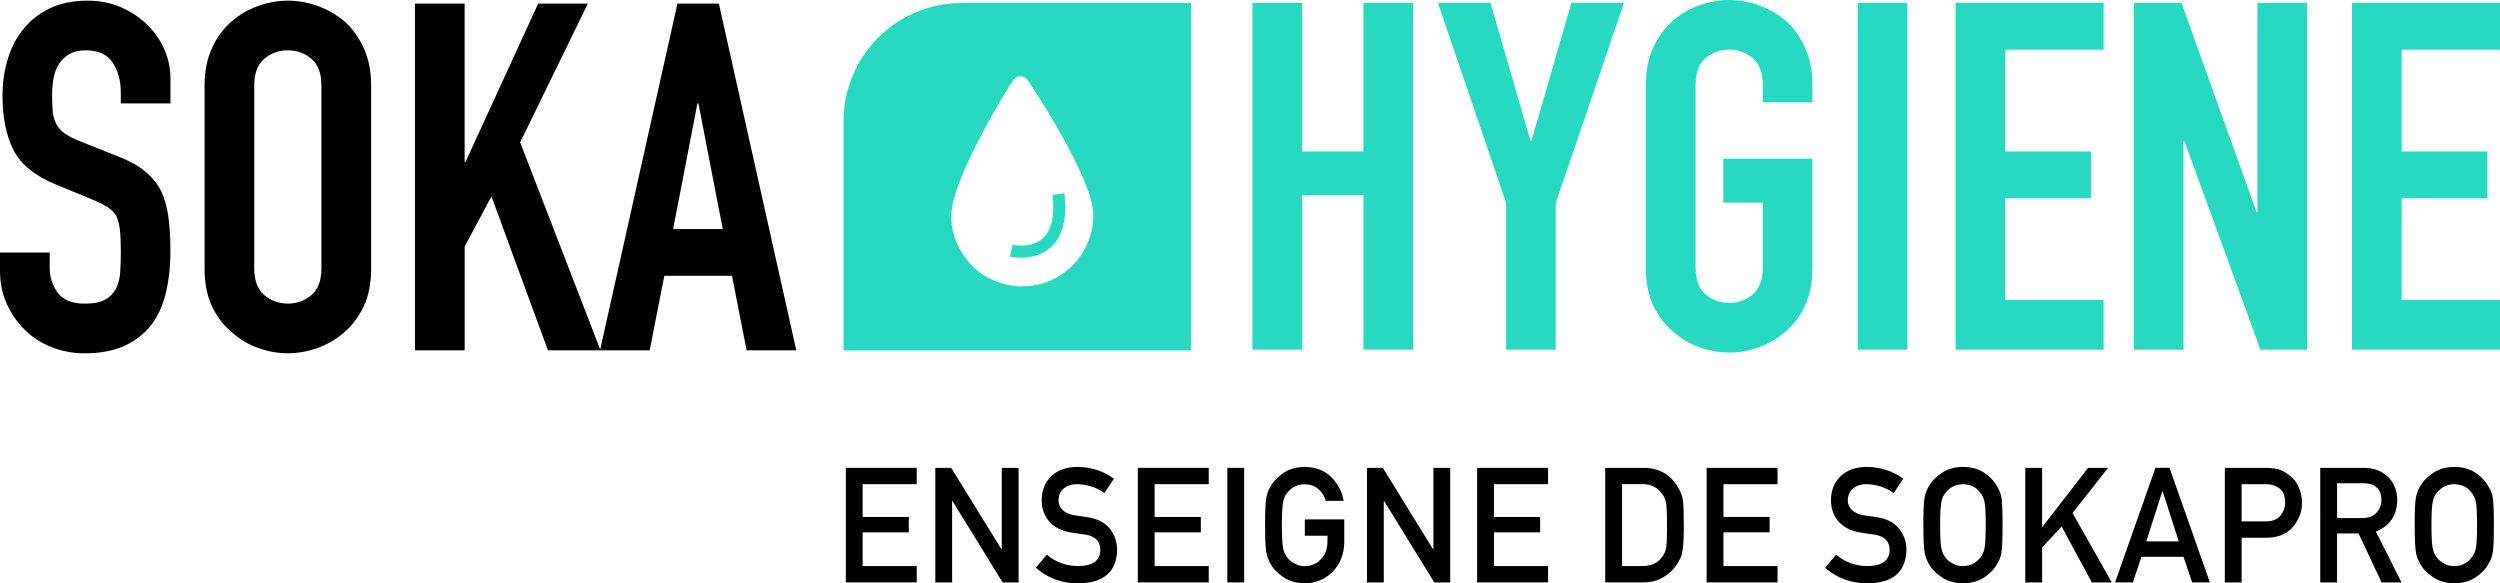 <?xml version="1.0" encoding="utf-8"?>
<!-- Generator: Adobe Illustrator 16.0.0, SVG Export Plug-In . SVG Version: 6.00 Build 0)  -->
<!DOCTYPE svg PUBLIC "-//W3C//DTD SVG 1.1//EN" "http://www.w3.org/Graphics/SVG/1.1/DTD/svg11.dtd">
<svg version="1.1" id="Sokapro" xmlns="http://www.w3.org/2000/svg" xmlns:xlink="http://www.w3.org/1999/xlink" x="0px" y="0px"
	 width="960.018px" height="224.024px" viewBox="-0.009 167.992 960.018 224.024"
	 enable-background="new -0.009 167.992 960.018 224.024" xml:space="preserve">
<g>
	<path fill="#26D9C0" d="M480.931,302.258V169.117h19.077v57.032h23.561v-57.032h19.076v133.141h-19.076v-59.282h-23.561v59.273
		h-19.077V302.258z"/>
	<path fill="#26D9C0" d="M578.357,302.258v-56.287l-26.183-76.854h20.193l15.338,52.921h0.372l15.338-52.921h20.193l-26.184,76.854
		v56.287h-19.077H578.357z"/>
	<path fill="#26D9C0" d="M632.022,200.529c0-5.354,0.935-10.102,2.805-14.213c1.869-4.111,4.365-7.541,7.479-10.282
		c2.994-2.614,6.389-4.61,10.191-5.981c3.803-1.37,7.633-2.06,11.499-2.06s7.696,0.689,11.499,2.06
		c3.803,1.371,7.261,3.367,10.383,5.981c2.995,2.741,5.427,6.171,7.297,10.282c1.869,4.111,2.804,8.85,2.804,14.213v6.734h-19.077
		v-6.734c0-4.61-1.279-8.005-3.829-10.192c-2.56-2.178-5.582-3.276-9.067-3.276c-3.484,0-6.516,1.09-9.066,3.276
		c-2.56,2.179-3.83,5.582-3.83,10.192v70.31c0,4.61,1.28,8.014,3.83,10.192c2.551,2.178,5.582,3.276,9.066,3.276
		c3.485,0,6.517-1.09,9.067-3.276c2.55-2.179,3.829-5.582,3.829-10.192v-25.058h-15.147v-16.827h34.216v41.885
		c0,5.608-0.935,10.41-2.805,14.403c-1.869,3.993-4.302,7.287-7.297,9.91c-3.112,2.741-6.579,4.801-10.382,6.172
		c-3.803,1.37-7.633,2.06-11.499,2.06s-7.696-0.689-11.499-2.06c-3.803-1.371-7.197-3.431-10.192-6.172
		c-3.112-2.613-5.608-5.917-7.479-9.91c-1.869-3.984-2.804-8.785-2.804-14.403v-70.31H632.022z"/>
	<path fill="#26D9C0" d="M713.359,302.258V169.117h19.076v133.141H713.359z"/>
	<path fill="#26D9C0" d="M750.95,302.258V169.117h56.841v17.952h-37.772v39.08h32.908v17.951h-32.908v39.08h37.772v19.077H750.95z"
		/>
	<path fill="#26D9C0" d="M819.381,302.258V169.117h18.324l28.797,80.221h0.372v-80.221h19.077v133.141H868l-29.17-80.029h-0.372
		v80.029H819.381L819.381,302.258z"/>
	<path fill="#26D9C0" d="M903.159,302.258V169.117h56.85v17.952h-37.772v39.08h32.908v17.951h-32.908v39.08h37.772v19.077H903.159z"
		/>
</g>
<g>
	<path fill="#26D9C0" d="M369.308,169.154c-25.067,0-45.387,20.321-45.387,45.388v88.025h133.412V169.154H369.308z M418.535,258.885
		c-1.779,5.637-5.127,10.292-9.956,13.841c-3.503,2.577-7.451,4.22-11.735,4.892l-1.661,0.245l-3.757,0.146
		c-0.454-0.063-0.908-0.118-1.371-0.182l-0.2-0.027c-1.071-0.136-2.187-0.272-3.24-0.518c-7.851-1.797-13.84-6.234-17.789-13.178
		c-3.594-6.325-4.456-12.924-2.559-19.604c2.105-7.442,5.373-14.403,7.978-19.631c4.166-8.34,8.894-16.744,14.466-25.684
		c0.744-1.189,1.87-1.888,3.113-1.906c1.152-0.019,2.224,0.599,2.931,1.67c6.072,9.203,13.822,21.455,19.921,34.651
		c1.96,4.247,3.902,8.857,4.828,13.822c0.663,3.548,0.345,7.287-0.962,11.444L418.535,258.885z"/>
	<path fill="#26D9C0" d="M404.15,242.794c0.944,8.014-0.309,13.649-3.73,16.727c-4.475,4.029-11.499,2.514-11.572,2.496l-0.517,2.26
		l-0.518,2.26c0.164,0.036,1.861,0.417,4.248,0.417c3.258,0,7.796-0.708,11.417-3.957c4.629-4.139,6.39-11.117,5.255-20.737
		l-4.601,0.544L404.15,242.794z"/>
</g>
<g>
	<path d="M65.454,207.707H46.377v-4.302c0-4.365-1.026-8.132-3.086-11.317c-2.06-3.177-5.518-4.765-10.382-4.765
		c-2.614,0-4.738,0.499-6.362,1.497c-1.625,0.999-2.932,2.242-3.93,3.739c-0.999,1.625-1.679,3.458-2.06,5.519
		c-0.372,2.06-0.563,4.211-0.563,6.453c0,2.613,0.091,4.801,0.281,6.543c0.191,1.752,0.654,3.304,1.407,4.674
		c0.745,1.371,1.843,2.56,3.276,3.558c1.434,0.999,3.395,1.997,5.89,2.995l14.585,5.8c4.238,1.624,7.669,3.521,10.283,5.699
		c2.623,2.188,4.674,4.71,6.171,7.578c1.371,2.995,2.305,6.39,2.804,10.192c0.5,3.803,0.744,8.132,0.744,12.996
		c0,5.608-0.563,10.818-1.679,15.619c-1.125,4.802-2.932,8.886-5.427,12.252c-2.623,3.494-6.054,6.235-10.283,8.231
		c-4.238,1.997-9.412,2.995-15.52,2.995c-4.61,0-8.913-0.816-12.906-2.432c-3.993-1.616-7.424-3.866-10.283-6.734
		c-2.868-2.868-5.146-6.198-6.825-10.001c-1.679-3.803-2.523-7.95-2.523-12.434v-7.106h19.086v5.98c0,3.494,1.025,6.644,3.086,9.448
		c2.06,2.804,5.518,4.211,10.382,4.211c3.24,0,5.763-0.472,7.578-1.407c1.806-0.935,3.213-2.269,4.211-4.021
		c0.998-1.742,1.588-3.829,1.779-6.262c0.19-2.433,0.281-5.146,0.281-8.132c0-3.485-0.127-6.362-0.372-8.604
		c-0.254-2.242-0.744-4.048-1.498-5.428c-0.871-1.37-2.024-2.496-3.458-3.367c-1.434-0.871-3.34-1.806-5.699-2.804l-13.65-5.609
		c-8.232-3.367-13.75-7.823-16.554-13.368c-2.804-5.546-4.211-12.497-4.211-20.856c0-4.982,0.681-9.729,2.06-14.212
		c1.371-4.493,3.431-8.35,6.171-11.599c2.623-3.24,5.954-5.827,10.001-7.76c4.03-1.961,8.867-2.923,14.476-2.923
		c4.738,0,9.067,0.871,12.997,2.623s7.324,4.057,10.192,6.916c5.736,5.98,8.604,12.842,8.604,20.574V207.707z"/>
	<path d="M78.55,200.782c0-5.363,0.935-10.101,2.804-14.212s4.365-7.542,7.479-10.283c2.995-2.613,6.389-4.61,10.192-5.98
		c3.803-1.371,7.633-2.061,11.499-2.061s7.696,0.689,11.499,2.061c3.803,1.37,7.26,3.367,10.382,5.98
		c2.995,2.741,5.427,6.172,7.297,10.283s2.805,8.857,2.805,14.212v70.318c0,5.609-0.935,10.41-2.805,14.403
		s-4.302,7.297-7.297,9.911c-3.122,2.74-6.58,4.801-10.382,6.171s-7.642,2.061-11.499,2.061c-3.857,0-7.696-0.69-11.499-2.061
		s-7.197-3.431-10.192-6.171c-3.122-2.623-5.609-5.918-7.479-9.911c-1.87-3.984-2.804-8.785-2.804-14.403V200.782L78.55,200.782z
		 M97.627,271.101c0,4.611,1.279,8.015,3.83,10.192c2.55,2.188,5.582,3.276,9.067,3.276c3.485,0,6.516-1.089,9.066-3.276
		c2.55-2.178,3.83-5.581,3.83-10.192v-70.318c0-4.61-1.28-8.014-3.83-10.191c-2.559-2.179-5.582-3.276-9.066-3.276
		c-3.485,0-6.517,1.089-9.067,3.276c-2.559,2.187-3.83,5.581-3.83,10.191V271.101z"/>
	<path d="M159.333,302.521V169.363h19.077v60.78h0.372l27.872-60.78h19.077l-25.993,53.302l30.857,79.856h-20.193l-21.691-59.101
		l-10.283,19.259v39.833h-19.077L159.333,302.521z"/>
	<path d="M230.405,302.521l29.732-133.158h15.9l29.732,133.158h-19.077l-5.609-28.615h-25.993l-5.609,28.615H230.405z
		 M277.535,255.954l-9.348-48.256h-0.372l-9.348,48.256h19.077H277.535z"/>
</g>
<g>
	<path d="M324.792,347.646h27.227v6.271h-20.774v12.588h17.734v5.908h-17.734v12.951h20.774v6.271h-27.227v-44.008V347.646z"/>
	<path d="M359.171,347.646h6.081l19.304,31.283h0.118v-31.283h6.453v44.008h-6.117l-19.277-31.284h-0.118v31.284h-6.453v-44.008
		H359.171z"/>
	<path d="M401.981,380.99c3.394,2.886,7.433,4.348,12.116,4.384c5.536-0.082,8.35-2.124,8.423-6.136
		c0.036-3.285-1.815-5.255-5.555-5.917c-1.715-0.245-3.594-0.518-5.645-0.816c-3.667-0.627-6.453-2.024-8.359-4.202
		c-1.969-2.232-2.95-4.956-2.95-8.159c0-3.849,1.234-6.952,3.712-9.303c2.396-2.332,5.791-3.521,10.192-3.566
		c5.3,0.117,9.902,1.634,13.813,4.547l-3.594,5.481c-3.195-2.178-6.716-3.304-10.564-3.385c-1.987,0-3.648,0.517-4.973,1.542
		c-1.389,1.071-2.097,2.659-2.133,4.774c0,1.271,0.481,2.414,1.434,3.439c0.953,1.044,2.487,1.77,4.592,2.178
		c1.171,0.2,2.768,0.437,4.792,0.699c3.993,0.563,6.952,2.042,8.858,4.438c1.888,2.359,2.841,5.091,2.841,8.213
		c-0.218,8.423-5.201,12.688-14.957,12.806c-6.308,0-11.735-2.005-16.273-6.008l4.238-5.019L401.981,380.99z"/>
	<path d="M436.922,347.646h27.228v6.271h-20.774v12.588h17.734v5.908h-17.734v12.951h20.774v6.271h-27.228v-44.008V347.646z"/>
	<path d="M471.301,347.646h6.453v44.008h-6.453V347.646z"/>
	<path d="M501.051,367.448h15.147v8.949c-0.081,4.401-1.543,8.086-4.384,11.063c-2.867,2.95-6.471,4.475-10.809,4.557
		c-3.349-0.082-6.145-0.926-8.386-2.532c-2.278-1.552-3.939-3.34-4.965-5.373c-0.309-0.662-0.59-1.298-0.844-1.896
		c-0.236-0.627-0.427-1.407-0.581-2.351c-0.29-1.771-0.436-5.174-0.436-10.201c0-5.028,0.146-8.531,0.436-10.265
		c0.309-1.733,0.79-3.131,1.434-4.193c1.035-2.033,2.687-3.839,4.965-5.437c2.241-1.606,5.037-2.432,8.386-2.478
		c4.111,0.036,7.46,1.298,10.056,3.775c2.587,2.496,4.229,5.582,4.91,9.267h-6.843c-0.526-1.778-1.479-3.294-2.868-4.547
		c-1.443-1.188-3.203-1.806-5.264-1.852c-1.524,0.036-2.832,0.354-3.921,0.935c-1.116,0.608-2.006,1.361-2.695,2.27
		c-0.844,0.943-1.397,2.169-1.67,3.657c-0.309,1.57-0.472,4.529-0.472,8.858c0,4.328,0.154,7.27,0.472,8.803
		c0.272,1.534,0.826,2.769,1.67,3.722c0.681,0.907,1.579,1.643,2.695,2.205c1.089,0.662,2.405,0.998,3.921,0.998
		c2.514,0,4.602-0.89,6.235-2.668c1.643-1.697,2.478-3.93,2.514-6.688v-2.306h-8.694v-6.271H501.051z"/>
	<path d="M524.93,347.646h6.08l19.305,31.283h0.117v-31.283h6.453v44.008h-6.117l-19.276-31.284h-0.118v31.284h-6.453v-44.008
		H524.93z"/>
	<path d="M567.222,347.646h27.228v6.271h-20.774v12.588h17.733v5.908h-17.733v12.951h20.774v6.271h-27.228v-44.008V347.646z"/>
	<path d="M616.412,347.646h14.911c5.772,0.036,10.102,2.514,12.987,7.424c1.035,1.651,1.688,3.376,1.961,5.191
		c0.218,1.814,0.317,4.937,0.317,9.384c0,4.729-0.163,8.032-0.499,9.901c-0.154,0.944-0.391,1.788-0.699,2.532
		c-0.336,0.727-0.734,1.479-1.197,2.26c-1.253,2.069-2.986,3.785-5.21,5.128c-2.205,1.452-4.9,2.169-8.096,2.169h-14.476v-44.008
		V347.646z M622.865,385.373h7.724c3.63,0,6.262-1.28,7.904-3.839c0.717-0.944,1.18-2.151,1.38-3.604
		c0.172-1.434,0.263-4.111,0.263-8.05c0-3.939-0.091-6.571-0.263-8.223c-0.236-1.652-0.79-2.995-1.67-4.021
		c-1.797-2.56-4.329-3.803-7.614-3.721h-7.724V385.373L622.865,385.373z"/>
	<path d="M655.347,347.646h27.228v6.271H661.8v12.588h17.734v5.908H661.8v12.951h20.774v6.271h-27.228v-44.008V347.646z"/>
	<path d="M705.072,380.99c3.395,2.886,7.434,4.348,12.116,4.384c5.536-0.082,8.35-2.124,8.423-6.136
		c0.036-3.285-1.815-5.255-5.555-5.917c-1.715-0.245-3.594-0.518-5.645-0.816c-3.667-0.627-6.453-2.024-8.359-4.202
		c-1.969-2.232-2.949-4.956-2.949-8.159c0-3.849,1.234-6.952,3.712-9.303c2.396-2.332,5.79-3.521,10.192-3.566
		c5.3,0.117,9.901,1.634,13.813,4.547l-3.594,5.481c-3.194-2.178-6.716-3.304-10.564-3.385c-1.987,0-3.648,0.517-4.974,1.542
		c-1.388,1.071-2.096,2.659-2.132,4.774c0,1.271,0.48,2.414,1.434,3.439c0.953,1.044,2.486,1.77,4.592,2.178
		c1.171,0.2,2.769,0.437,4.792,0.699c3.994,0.563,6.952,2.042,8.858,4.438c1.888,2.359,2.841,5.091,2.841,8.213
		c-0.218,8.423-5.2,12.688-14.957,12.806c-6.308,0-11.734-2.005-16.272-6.008l4.238-5.019L705.072,380.99z"/>
	<path d="M738.563,369.645c0-5.118,0.145-8.549,0.436-10.282c0.309-1.733,0.789-3.141,1.434-4.202
		c1.035-2.024,2.687-3.83,4.965-5.409c2.241-1.606,5.036-2.424,8.386-2.469c3.395,0.036,6.217,0.862,8.477,2.478
		c2.241,1.588,3.857,3.403,4.855,5.437c0.717,1.071,1.216,2.469,1.488,4.192c0.254,1.734,0.381,5.155,0.381,10.265
		c0,5.11-0.127,8.432-0.381,10.201c-0.272,1.771-0.771,3.186-1.488,4.257c-0.989,2.033-2.614,3.821-4.847,5.373
		c-2.26,1.606-5.082,2.459-8.477,2.532c-3.349-0.082-6.145-0.926-8.386-2.532c-2.278-1.552-3.939-3.34-4.965-5.373
		c-0.309-0.662-0.59-1.298-0.844-1.896c-0.236-0.627-0.427-1.407-0.581-2.351c-0.29-1.771-0.436-5.174-0.436-10.201L738.563,369.645
		z M745.015,369.645c0,4.338,0.154,7.27,0.473,8.804c0.271,1.533,0.835,2.777,1.67,3.721c0.681,0.908,1.579,1.643,2.695,2.206
		c1.098,0.662,2.405,0.998,3.921,0.998s2.877-0.336,4.011-0.998c1.071-0.563,1.934-1.298,2.578-2.206
		c0.835-0.943,1.415-2.188,1.724-3.721c0.291-1.534,0.436-4.466,0.436-8.804s-0.145-7.288-0.436-8.857
		c-0.309-1.488-0.889-2.714-1.724-3.658c-0.645-0.907-1.507-1.66-2.578-2.269c-1.134-0.581-2.469-0.898-4.011-0.935
		c-1.525,0.036-2.832,0.354-3.921,0.935c-1.116,0.608-2.015,1.361-2.695,2.269c-0.835,0.944-1.398,2.17-1.67,3.658
		C745.179,362.357,745.015,365.316,745.015,369.645z"/>
	<path d="M777.715,347.646h6.452v22.671h0.128l17.552-22.671h7.66l-13.659,17.353l15.093,26.655h-7.669l-11.616-21.519l-7.487,8.123
		v13.404h-6.453v-44.008V347.646z"/>
	<path d="M838.485,381.806h-16.164l-3.276,9.839h-6.843l15.492-44.009h5.409l15.492,44.009h-6.815l-3.304-9.839H838.485z
		 M836.644,375.898l-6.172-19.249h-0.118l-6.171,19.249h12.451H836.644z"/>
	<path d="M854.341,347.646h15.456c1.679,0,3.294,0.163,4.855,0.48c1.561,0.427,3.14,1.289,4.737,2.596
		c1.343,0.989,2.433,2.396,3.268,4.229c0.871,1.77,1.315,3.866,1.315,6.28c0,3.258-1.116,6.226-3.34,8.903
		c-2.287,2.813-5.617,4.266-10.011,4.348h-9.829v17.18h-6.452v-44.008V347.646z M860.794,368.201h9.574
		c2.405-0.036,4.211-0.808,5.418-2.305c1.153-1.452,1.725-3.067,1.725-4.847c0-1.479-0.235-2.723-0.698-3.729
		c-0.49-0.908-1.171-1.625-2.052-2.151c-1.325-0.871-2.868-1.279-4.628-1.243h-9.349v14.285L860.794,368.201z"/>
	<path d="M890.988,347.646h16.654c3.548,0,6.452,0.962,8.694,2.895c2.704,2.196,4.111,5.318,4.229,9.385
		c-0.082,5.972-2.823,10.037-8.232,12.197l9.865,19.531h-7.669l-8.821-18.805h-8.268v18.805h-6.453V347.646z M897.441,366.931h9.792
		c2.424-0.036,4.239-0.762,5.455-2.178c1.188-1.316,1.788-2.923,1.788-4.837c-0.037-2.297-0.754-3.967-2.143-4.992
		c-1.098-0.907-2.677-1.361-4.746-1.361H897.45v13.378L897.441,366.931z"/>
	<path d="M927.236,369.645c0-5.118,0.146-8.549,0.436-10.282c0.309-1.733,0.79-3.141,1.435-4.202
		c1.034-2.024,2.687-3.83,4.964-5.409c2.242-1.606,5.037-2.424,8.387-2.469c3.394,0.036,6.217,0.862,8.477,2.478
		c2.241,1.588,3.856,3.403,4.855,5.437c0.717,1.071,1.216,2.469,1.488,4.192c0.254,1.734,0.381,5.155,0.381,10.265
		c0,5.11-0.127,8.432-0.381,10.201c-0.272,1.771-0.771,3.186-1.488,4.257c-0.989,2.033-2.614,3.821-4.847,5.373
		c-2.26,1.606-5.082,2.459-8.477,2.532c-3.349-0.082-6.145-0.926-8.386-2.532c-2.278-1.552-3.939-3.34-4.965-5.373
		c-0.309-0.662-0.59-1.298-0.844-1.896c-0.236-0.627-0.427-1.407-0.581-2.351c-0.29-1.771-0.436-5.174-0.436-10.201L927.236,369.645
		z M933.689,369.645c0,4.338,0.154,7.27,0.472,8.804c0.272,1.533,0.835,2.777,1.67,3.721c0.681,0.908,1.579,1.643,2.696,2.206
		c1.098,0.662,2.404,0.998,3.92,0.998s2.877-0.336,4.012-0.998c1.071-0.563,1.934-1.298,2.577-2.206
		c0.835-0.943,1.416-2.188,1.725-3.721c0.29-1.534,0.436-4.466,0.436-8.804s-0.146-7.288-0.436-8.857
		c-0.309-1.488-0.89-2.714-1.725-3.658c-0.644-0.907-1.506-1.66-2.577-2.269c-1.135-0.581-2.469-0.898-4.012-0.935
		c-1.524,0.036-2.831,0.354-3.92,0.935c-1.117,0.608-2.016,1.361-2.696,2.269c-0.835,0.944-1.397,2.17-1.67,3.658
		C933.854,362.357,933.689,365.316,933.689,369.645z"/>
</g>
</svg>
